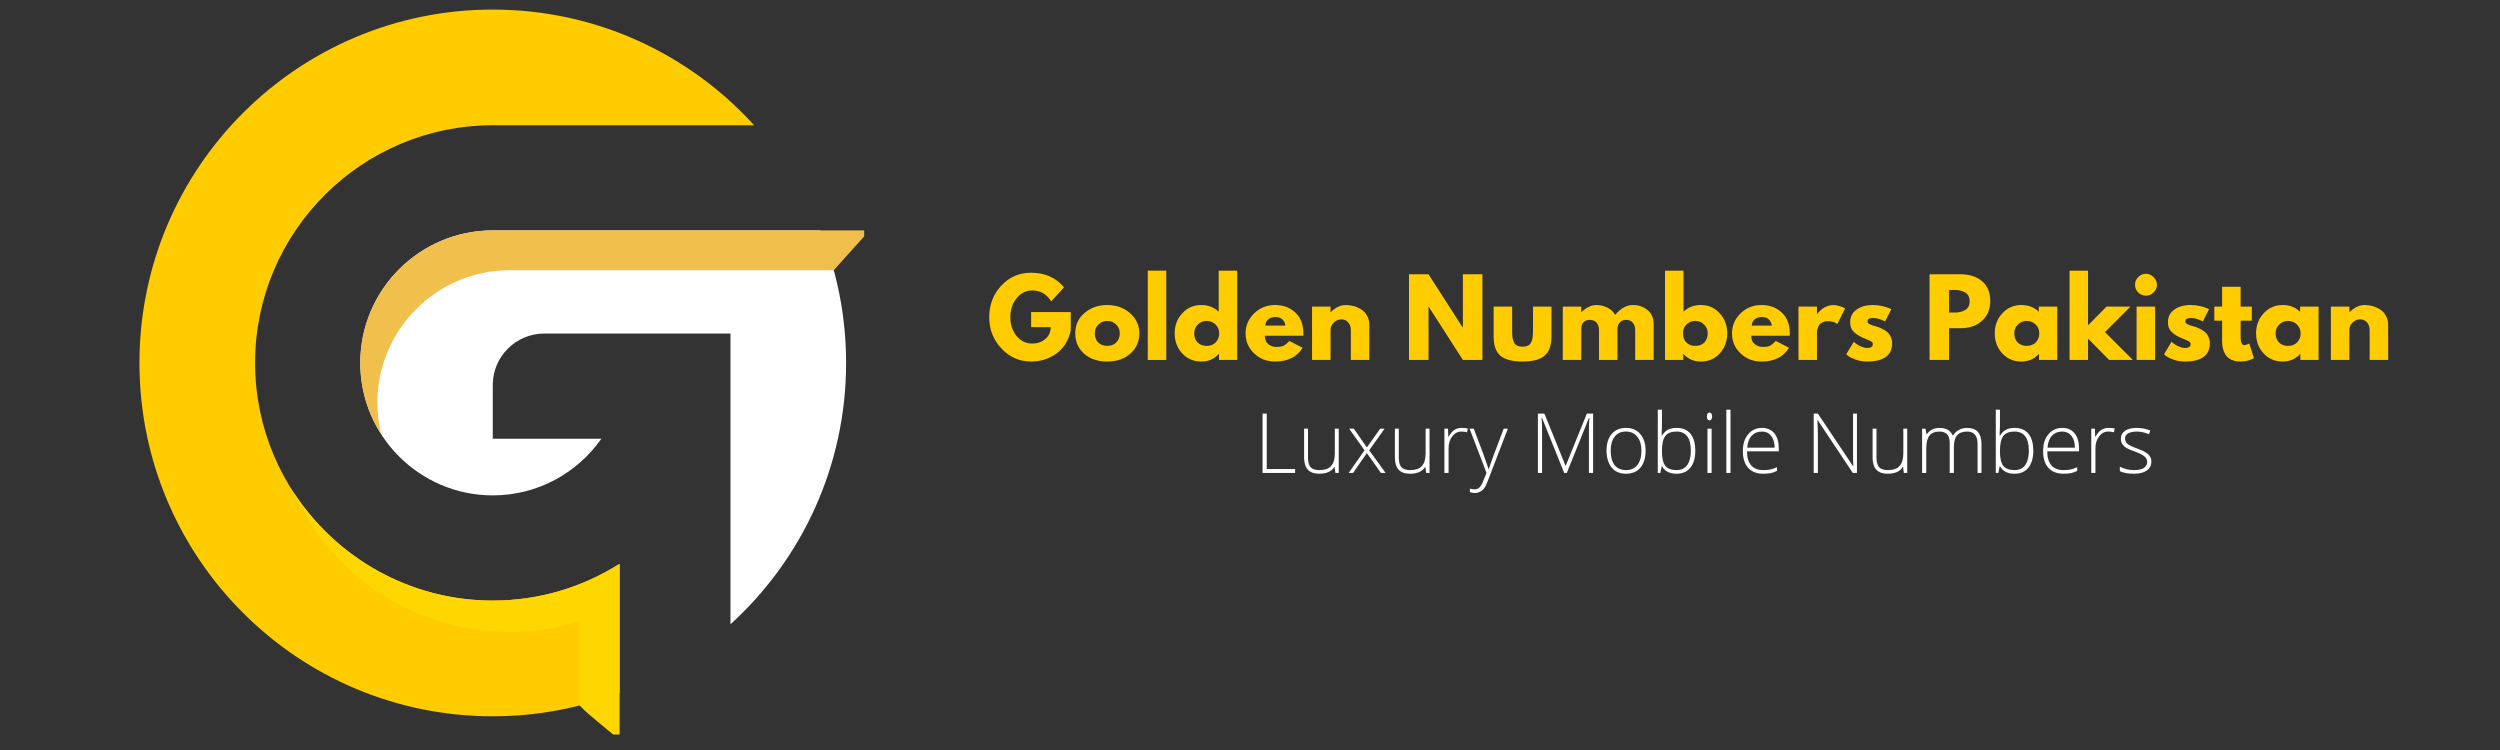 <svg xmlns="http://www.w3.org/2000/svg" xmlns:xlink="http://www.w3.org/1999/xlink" width="200" zoomAndPan="magnify" viewBox="0 0 150 45" height="60" preserveAspectRatio="xMidYMid meet" version="1.0"><rect x="0" y="0" width="150" height="45" fill="#333333" stroke="none"/><defs><g/><clipPath id="747b37b307"><path d="M 21 13 L 51.852 13 L 51.852 27 L 21 27 Z M 21 13 " clip-rule="nonzero"/></clipPath><clipPath id="bce6489c2f"><path d="M 8.352 0.574 L 46 0.574 L 46 43 L 8.352 43 Z M 8.352 0.574 " clip-rule="nonzero"/></clipPath><clipPath id="bfc887886b"><path d="M 17 29 L 38 29 L 38 44.074 L 17 44.074 Z M 17 29 " clip-rule="nonzero"/></clipPath></defs><path fill="#ffffff" d="M 29.566 13.824 C 25.18 13.824 21.617 17.391 21.617 21.773 C 21.617 26.16 25.184 29.723 29.566 29.723 C 32.258 29.723 34.641 28.379 36.082 26.324 L 29.566 26.324 L 29.566 23.105 C 29.566 21.398 30.949 20.012 32.66 20.012 L 43.828 20.012 L 43.828 37.457 C 48.09 33.578 50.766 27.988 50.766 21.773 C 50.766 18.961 50.215 16.281 49.223 13.824 Z M 29.566 13.824 " fill-opacity="1" fill-rule="nonzero"/><g clip-path="url(#747b37b307)"><path fill="#f0bf4c" d="M 29.566 13.824 C 25.18 13.824 21.617 17.391 21.617 21.773 C 21.617 23.348 22.074 24.812 22.867 26.047 C 22.719 25.441 22.641 24.812 22.641 24.16 C 22.641 19.777 26.207 16.211 30.59 16.211 L 50.027 16.211 L 52.176 13.824 Z M 29.566 13.824 " fill-opacity="1" fill-rule="nonzero"/></g><g clip-path="url(#bce6489c2f)"><path fill="#ffcc00" d="M 37.176 33.828 C 34.969 35.223 32.363 36.035 29.566 36.035 C 21.703 36.035 15.305 29.637 15.305 21.773 C 15.305 13.91 21.703 7.516 29.566 7.516 L 45.25 7.516 C 41.371 3.25 35.781 0.574 29.566 0.574 C 17.855 0.574 8.367 10.066 8.367 21.773 C 8.367 33.484 17.855 42.977 29.566 42.977 C 32.246 42.977 34.812 42.477 37.176 41.566 Z M 37.176 33.828 " fill-opacity="1" fill-rule="nonzero"/></g><g clip-path="url(#bfc887886b)"><path fill="#ffd700" d="M 37.176 33.828 C 34.969 35.223 32.363 36.035 29.566 36.035 C 24.547 36.035 20.129 33.43 17.59 29.5 C 19.824 34.453 24.809 37.91 30.59 37.91 C 32.047 37.91 33.453 37.688 34.777 37.281 C 34.777 39.43 34.777 41.875 34.777 42.328 C 35.402 42.992 36.367 43.676 37.176 44.414 C 37.176 44.082 37.176 43.137 37.176 41.941 C 37.176 40.223 37.176 37.98 37.176 36.293 Z M 37.176 33.828 " fill-opacity="1" fill-rule="nonzero"/></g><g fill="#ffcc00" fill-opacity="1"><g transform="translate(59.213, 21.598)"><g><path d="M 5.031 -2.875 L 5.031 -1.766 C 4.895 -1.148 4.602 -0.688 4.156 -0.375 C 3.707 -0.062 3.207 0.094 2.656 0.094 C 1.957 0.094 1.363 -0.164 0.875 -0.688 C 0.383 -1.207 0.141 -1.832 0.141 -2.562 C 0.141 -3.312 0.379 -3.941 0.859 -4.453 C 1.336 -4.973 1.938 -5.234 2.656 -5.234 C 3.488 -5.234 4.145 -4.941 4.625 -4.359 L 3.859 -3.516 C 3.586 -3.953 3.207 -4.172 2.719 -4.172 C 2.352 -4.172 2.039 -4.016 1.781 -3.703 C 1.531 -3.391 1.406 -3.008 1.406 -2.562 C 1.406 -2.125 1.531 -1.75 1.781 -1.438 C 2.039 -1.133 2.352 -0.984 2.719 -0.984 C 3.02 -0.984 3.281 -1.07 3.5 -1.25 C 3.719 -1.438 3.828 -1.676 3.828 -1.969 L 2.656 -1.969 L 2.656 -2.875 Z M 5.031 -2.875 "/></g></g></g><g fill="#ffcc00" fill-opacity="1"><g transform="translate(64.375, 21.598)"><g><path d="M 0.672 -0.375 C 0.316 -0.695 0.141 -1.102 0.141 -1.594 C 0.141 -2.094 0.32 -2.5 0.688 -2.812 C 1.062 -3.133 1.52 -3.297 2.062 -3.297 C 2.602 -3.297 3.055 -3.133 3.422 -2.812 C 3.797 -2.488 3.984 -2.082 3.984 -1.594 C 3.984 -1.102 3.801 -0.695 3.438 -0.375 C 3.082 -0.062 2.625 0.094 2.062 0.094 C 1.488 0.094 1.023 -0.062 0.672 -0.375 Z M 1.531 -2.125 C 1.383 -1.988 1.312 -1.812 1.312 -1.594 C 1.312 -1.375 1.379 -1.191 1.516 -1.047 C 1.66 -0.91 1.844 -0.844 2.062 -0.844 C 2.281 -0.844 2.457 -0.91 2.594 -1.047 C 2.738 -1.191 2.812 -1.375 2.812 -1.594 C 2.812 -1.812 2.738 -1.988 2.594 -2.125 C 2.445 -2.27 2.27 -2.344 2.062 -2.344 C 1.852 -2.344 1.676 -2.27 1.531 -2.125 Z M 1.531 -2.125 "/></g></g></g><g fill="#ffcc00" fill-opacity="1"><g transform="translate(68.491, 21.598)"><g><path d="M 0.375 0 L 0.375 -5.359 L 1.484 -5.359 L 1.484 0 Z M 0.375 0 "/></g></g></g><g fill="#ffcc00" fill-opacity="1"><g transform="translate(70.34, 21.598)"><g><path d="M 0.594 -0.391 C 0.289 -0.723 0.141 -1.125 0.141 -1.594 C 0.141 -2.07 0.289 -2.473 0.594 -2.797 C 0.895 -3.129 1.273 -3.297 1.734 -3.297 C 2.16 -3.297 2.508 -3.16 2.781 -2.891 L 2.781 -5.359 L 3.891 -5.359 L 3.891 0 L 2.797 0 L 2.797 -0.359 L 2.781 -0.359 C 2.508 -0.055 2.16 0.094 1.734 0.094 C 1.273 0.094 0.895 -0.066 0.594 -0.391 Z M 1.531 -2.125 C 1.383 -1.988 1.312 -1.812 1.312 -1.594 C 1.312 -1.375 1.379 -1.191 1.516 -1.047 C 1.66 -0.91 1.844 -0.844 2.062 -0.844 C 2.281 -0.844 2.457 -0.91 2.594 -1.047 C 2.738 -1.191 2.812 -1.375 2.812 -1.594 C 2.812 -1.812 2.738 -1.988 2.594 -2.125 C 2.445 -2.27 2.27 -2.344 2.062 -2.344 C 1.852 -2.344 1.676 -2.27 1.531 -2.125 Z M 1.531 -2.125 "/></g></g></g><g fill="#ffcc00" fill-opacity="1"><g transform="translate(74.593, 21.598)"><g><path d="M 3.609 -1.453 L 1.297 -1.453 C 1.297 -1.223 1.367 -1.051 1.516 -0.938 C 1.66 -0.832 1.816 -0.781 1.984 -0.781 C 2.16 -0.781 2.301 -0.801 2.406 -0.844 C 2.508 -0.895 2.629 -0.992 2.766 -1.141 L 3.562 -0.734 C 3.227 -0.18 2.676 0.094 1.906 0.094 C 1.414 0.094 1 -0.066 0.656 -0.391 C 0.312 -0.723 0.141 -1.125 0.141 -1.594 C 0.141 -2.062 0.312 -2.461 0.656 -2.797 C 1 -3.129 1.414 -3.297 1.906 -3.297 C 2.406 -3.297 2.812 -3.145 3.125 -2.844 C 3.445 -2.551 3.609 -2.133 3.609 -1.594 C 3.609 -1.52 3.609 -1.473 3.609 -1.453 Z M 1.328 -2.062 L 2.531 -2.062 C 2.508 -2.227 2.445 -2.352 2.344 -2.438 C 2.238 -2.531 2.102 -2.578 1.938 -2.578 C 1.75 -2.578 1.598 -2.523 1.484 -2.422 C 1.379 -2.328 1.328 -2.207 1.328 -2.062 Z M 1.328 -2.062 "/></g></g></g><g fill="#ffcc00" fill-opacity="1"><g transform="translate(78.348, 21.598)"><g><path d="M 0.375 0 L 0.375 -3.203 L 1.484 -3.203 L 1.484 -2.859 C 1.773 -3.148 2.082 -3.297 2.406 -3.297 C 2.562 -3.297 2.719 -3.273 2.875 -3.234 C 3.031 -3.191 3.18 -3.125 3.328 -3.031 C 3.473 -2.945 3.586 -2.82 3.672 -2.656 C 3.766 -2.5 3.812 -2.316 3.812 -2.109 L 3.812 0 L 2.703 0 L 2.703 -1.812 C 2.703 -1.977 2.648 -2.125 2.547 -2.25 C 2.441 -2.375 2.301 -2.438 2.125 -2.438 C 1.957 -2.438 1.805 -2.367 1.672 -2.234 C 1.547 -2.109 1.484 -1.969 1.484 -1.812 L 1.484 0 Z M 0.375 0 "/></g></g></g><g fill="#ffcc00" fill-opacity="1"><g transform="translate(82.464, 21.598)"><g/></g></g><g fill="#ffcc00" fill-opacity="1"><g transform="translate(84.164, 21.598)"><g><path d="M 1.547 -3.188 L 1.547 0 L 0.375 0 L 0.375 -5.141 L 1.547 -5.141 L 3.594 -1.953 L 3.609 -1.953 L 3.609 -5.141 L 4.781 -5.141 L 4.781 0 L 3.609 0 L 1.562 -3.188 Z M 1.547 -3.188 "/></g></g></g><g fill="#ffcc00" fill-opacity="1"><g transform="translate(89.307, 21.598)"><g><path d="M 1.422 -3.203 L 1.422 -1.672 C 1.422 -1.359 1.469 -1.133 1.562 -1 C 1.656 -0.863 1.816 -0.797 2.047 -0.797 C 2.273 -0.797 2.438 -0.863 2.531 -1 C 2.625 -1.133 2.672 -1.359 2.672 -1.672 L 2.672 -3.203 L 3.781 -3.203 L 3.781 -1.406 C 3.781 -0.875 3.641 -0.488 3.359 -0.25 C 3.086 -0.02 2.648 0.094 2.047 0.094 C 1.441 0.094 1 -0.02 0.719 -0.25 C 0.445 -0.488 0.312 -0.875 0.312 -1.406 L 0.312 -3.203 Z M 1.422 -3.203 "/></g></g></g><g fill="#ffcc00" fill-opacity="1"><g transform="translate(93.392, 21.598)"><g><path d="M 0.375 0 L 0.375 -3.203 L 1.484 -3.203 L 1.484 -2.859 C 1.773 -3.148 2.082 -3.297 2.406 -3.297 C 2.633 -3.297 2.848 -3.242 3.047 -3.141 C 3.254 -3.047 3.41 -2.898 3.516 -2.703 C 3.848 -3.098 4.203 -3.297 4.578 -3.297 C 4.922 -3.297 5.211 -3.195 5.453 -3 C 5.703 -2.812 5.828 -2.516 5.828 -2.109 L 5.828 0 L 4.719 0 L 4.719 -1.812 C 4.719 -1.977 4.672 -2.117 4.578 -2.234 C 4.484 -2.348 4.348 -2.406 4.172 -2.406 C 4.004 -2.406 3.879 -2.352 3.797 -2.25 C 3.711 -2.156 3.664 -2.039 3.656 -1.906 L 3.656 0 L 2.547 0 L 2.547 -1.812 C 2.547 -1.977 2.5 -2.117 2.406 -2.234 C 2.312 -2.348 2.172 -2.406 1.984 -2.406 C 1.816 -2.406 1.691 -2.352 1.609 -2.25 C 1.523 -2.145 1.484 -2.02 1.484 -1.875 L 1.484 0 Z M 0.375 0 "/></g></g></g><g fill="#ffcc00" fill-opacity="1"><g transform="translate(99.526, 21.598)"><g><path d="M 3.656 -2.797 C 3.957 -2.473 4.109 -2.07 4.109 -1.594 C 4.109 -1.125 3.957 -0.723 3.656 -0.391 C 3.363 -0.066 2.988 0.094 2.531 0.094 C 2.102 0.094 1.754 -0.055 1.484 -0.359 L 1.469 -0.359 L 1.469 0 L 0.375 0 L 0.375 -5.359 L 1.484 -5.359 L 1.484 -2.891 C 1.754 -3.16 2.102 -3.297 2.531 -3.297 C 2.988 -3.297 3.363 -3.129 3.656 -2.797 Z M 2.734 -1.047 C 2.867 -1.191 2.938 -1.375 2.938 -1.594 C 2.938 -1.812 2.863 -1.988 2.719 -2.125 C 2.582 -2.27 2.406 -2.344 2.188 -2.344 C 1.977 -2.344 1.801 -2.27 1.656 -2.125 C 1.52 -1.988 1.453 -1.812 1.453 -1.594 C 1.453 -1.375 1.52 -1.191 1.656 -1.047 C 1.801 -0.91 1.977 -0.844 2.188 -0.844 C 2.414 -0.844 2.598 -0.91 2.734 -1.047 Z M 2.734 -1.047 "/></g></g></g><g fill="#ffcc00" fill-opacity="1"><g transform="translate(103.779, 21.598)"><g><path d="M 3.609 -1.453 L 1.297 -1.453 C 1.297 -1.223 1.367 -1.051 1.516 -0.938 C 1.66 -0.832 1.816 -0.781 1.984 -0.781 C 2.16 -0.781 2.301 -0.801 2.406 -0.844 C 2.508 -0.895 2.629 -0.992 2.766 -1.141 L 3.562 -0.734 C 3.227 -0.18 2.676 0.094 1.906 0.094 C 1.414 0.094 1 -0.066 0.656 -0.391 C 0.312 -0.723 0.141 -1.125 0.141 -1.594 C 0.141 -2.062 0.312 -2.461 0.656 -2.797 C 1 -3.129 1.414 -3.297 1.906 -3.297 C 2.406 -3.297 2.812 -3.145 3.125 -2.844 C 3.445 -2.551 3.609 -2.133 3.609 -1.594 C 3.609 -1.52 3.609 -1.473 3.609 -1.453 Z M 1.328 -2.062 L 2.531 -2.062 C 2.508 -2.227 2.445 -2.352 2.344 -2.438 C 2.238 -2.531 2.102 -2.578 1.938 -2.578 C 1.75 -2.578 1.598 -2.523 1.484 -2.422 C 1.379 -2.328 1.328 -2.207 1.328 -2.062 Z M 1.328 -2.062 "/></g></g></g><g fill="#ffcc00" fill-opacity="1"><g transform="translate(107.534, 21.598)"><g><path d="M 0.375 0 L 0.375 -3.203 L 1.484 -3.203 L 1.484 -2.734 C 1.492 -2.754 1.508 -2.773 1.531 -2.797 C 1.551 -2.828 1.594 -2.875 1.656 -2.938 C 1.719 -3 1.781 -3.051 1.844 -3.094 C 1.914 -3.145 2.008 -3.191 2.125 -3.234 C 2.238 -3.273 2.352 -3.297 2.469 -3.297 C 2.594 -3.297 2.711 -3.273 2.828 -3.234 C 2.941 -3.203 3.023 -3.172 3.078 -3.141 L 3.172 -3.094 L 2.703 -2.156 C 2.566 -2.27 2.375 -2.328 2.125 -2.328 C 2 -2.328 1.883 -2.297 1.781 -2.234 C 1.688 -2.18 1.617 -2.113 1.578 -2.031 C 1.547 -1.945 1.52 -1.875 1.5 -1.812 C 1.488 -1.758 1.484 -1.719 1.484 -1.688 L 1.484 0 Z M 0.375 0 "/></g></g></g><g fill="#ffcc00" fill-opacity="1"><g transform="translate(110.635, 21.598)"><g><path d="M 1.766 -3.297 C 1.941 -3.297 2.117 -3.273 2.297 -3.234 C 2.484 -3.191 2.617 -3.148 2.703 -3.109 L 2.844 -3.047 L 2.469 -2.312 C 2.219 -2.445 1.984 -2.516 1.766 -2.516 C 1.641 -2.516 1.551 -2.5 1.5 -2.469 C 1.445 -2.445 1.422 -2.398 1.422 -2.328 C 1.422 -2.305 1.422 -2.285 1.422 -2.266 C 1.43 -2.254 1.441 -2.238 1.453 -2.219 C 1.461 -2.207 1.473 -2.195 1.484 -2.188 C 1.492 -2.176 1.508 -2.164 1.531 -2.156 C 1.562 -2.145 1.582 -2.133 1.594 -2.125 C 1.613 -2.125 1.641 -2.113 1.672 -2.094 C 1.703 -2.082 1.723 -2.07 1.734 -2.062 C 1.754 -2.062 1.785 -2.055 1.828 -2.047 C 1.867 -2.035 1.898 -2.023 1.922 -2.016 C 2.047 -1.984 2.156 -1.941 2.25 -1.891 C 2.352 -1.848 2.457 -1.785 2.562 -1.703 C 2.664 -1.629 2.742 -1.531 2.797 -1.406 C 2.859 -1.289 2.891 -1.156 2.891 -1 C 2.891 -0.27 2.383 0.094 1.375 0.094 C 1.145 0.094 0.926 0.055 0.719 -0.016 C 0.52 -0.086 0.375 -0.156 0.281 -0.219 L 0.141 -0.344 L 0.594 -1.094 C 0.625 -1.062 0.664 -1.023 0.719 -0.984 C 0.77 -0.941 0.867 -0.883 1.016 -0.812 C 1.16 -0.75 1.285 -0.719 1.391 -0.719 C 1.617 -0.719 1.734 -0.797 1.734 -0.953 C 1.734 -1.023 1.703 -1.078 1.641 -1.109 C 1.578 -1.148 1.477 -1.195 1.344 -1.25 C 1.207 -1.301 1.098 -1.348 1.016 -1.391 C 0.816 -1.492 0.66 -1.609 0.547 -1.734 C 0.43 -1.867 0.375 -2.047 0.375 -2.266 C 0.375 -2.586 0.5 -2.836 0.75 -3.016 C 1 -3.203 1.336 -3.297 1.766 -3.297 Z M 1.766 -3.297 "/></g></g></g><g fill="#ffcc00" fill-opacity="1"><g transform="translate(113.698, 21.598)"><g/></g></g><g fill="#ffcc00" fill-opacity="1"><g transform="translate(115.398, 21.598)"><g><path d="M 0.375 -5.141 L 2.25 -5.141 C 2.77 -5.141 3.191 -5.004 3.516 -4.734 C 3.848 -4.461 4.016 -4.066 4.016 -3.547 C 4.016 -3.035 3.848 -2.633 3.516 -2.344 C 3.191 -2.051 2.77 -1.906 2.25 -1.906 L 1.547 -1.906 L 1.547 0 L 0.375 0 Z M 1.547 -2.844 L 1.875 -2.844 C 2.133 -2.844 2.348 -2.895 2.516 -3 C 2.691 -3.102 2.781 -3.273 2.781 -3.516 C 2.781 -3.766 2.691 -3.941 2.516 -4.047 C 2.348 -4.148 2.133 -4.203 1.875 -4.203 L 1.547 -4.203 Z M 1.547 -2.844 "/></g></g></g><g fill="#ffcc00" fill-opacity="1"><g transform="translate(119.545, 21.598)"><g><path d="M 0.594 -0.391 C 0.289 -0.723 0.141 -1.125 0.141 -1.594 C 0.141 -2.07 0.289 -2.473 0.594 -2.797 C 0.895 -3.129 1.273 -3.297 1.734 -3.297 C 2.16 -3.297 2.508 -3.16 2.781 -2.891 L 2.781 -3.203 L 3.891 -3.203 L 3.891 0 L 2.797 0 L 2.797 -0.359 L 2.781 -0.359 C 2.508 -0.055 2.16 0.094 1.734 0.094 C 1.273 0.094 0.895 -0.066 0.594 -0.391 Z M 1.531 -2.125 C 1.383 -1.988 1.312 -1.812 1.312 -1.594 C 1.312 -1.375 1.379 -1.191 1.516 -1.047 C 1.66 -0.91 1.844 -0.844 2.062 -0.844 C 2.281 -0.844 2.457 -0.91 2.594 -1.047 C 2.738 -1.191 2.812 -1.375 2.812 -1.594 C 2.812 -1.812 2.738 -1.988 2.594 -2.125 C 2.445 -2.27 2.27 -2.344 2.062 -2.344 C 1.852 -2.344 1.676 -2.27 1.531 -2.125 Z M 1.531 -2.125 "/></g></g></g><g fill="#ffcc00" fill-opacity="1"><g transform="translate(123.798, 21.598)"><g><path d="M 4.031 -3.203 L 2.5 -1.672 L 4.172 0 L 2.75 0 L 1.484 -1.281 L 1.484 0 L 0.375 0 L 0.375 -5.359 L 1.484 -5.359 L 1.484 -2.078 L 2.594 -3.203 Z M 4.031 -3.203 "/></g></g></g><g fill="#ffcc00" fill-opacity="1"><g transform="translate(127.821, 21.598)"><g><path d="M 0.469 -4.969 C 0.602 -5.102 0.758 -5.172 0.938 -5.172 C 1.113 -5.172 1.266 -5.102 1.391 -4.969 C 1.523 -4.844 1.594 -4.691 1.594 -4.516 C 1.594 -4.336 1.523 -4.18 1.391 -4.047 C 1.266 -3.922 1.113 -3.859 0.938 -3.859 C 0.758 -3.859 0.602 -3.922 0.469 -4.047 C 0.344 -4.18 0.281 -4.336 0.281 -4.516 C 0.281 -4.691 0.344 -4.844 0.469 -4.969 Z M 0.375 -3.203 L 0.375 0 L 1.484 0 L 1.484 -3.203 Z M 0.375 -3.203 "/></g></g></g><g fill="#ffcc00" fill-opacity="1"><g transform="translate(129.701, 21.598)"><g><path d="M 1.766 -3.297 C 1.941 -3.297 2.117 -3.273 2.297 -3.234 C 2.484 -3.191 2.617 -3.148 2.703 -3.109 L 2.844 -3.047 L 2.469 -2.312 C 2.219 -2.445 1.984 -2.516 1.766 -2.516 C 1.641 -2.516 1.551 -2.5 1.5 -2.469 C 1.445 -2.445 1.422 -2.398 1.422 -2.328 C 1.422 -2.305 1.422 -2.285 1.422 -2.266 C 1.43 -2.254 1.441 -2.238 1.453 -2.219 C 1.461 -2.207 1.473 -2.195 1.484 -2.188 C 1.492 -2.176 1.508 -2.164 1.531 -2.156 C 1.562 -2.145 1.582 -2.133 1.594 -2.125 C 1.613 -2.125 1.641 -2.113 1.672 -2.094 C 1.703 -2.082 1.723 -2.07 1.734 -2.062 C 1.754 -2.062 1.785 -2.055 1.828 -2.047 C 1.867 -2.035 1.898 -2.023 1.922 -2.016 C 2.047 -1.984 2.156 -1.941 2.25 -1.891 C 2.352 -1.848 2.457 -1.785 2.562 -1.703 C 2.664 -1.629 2.742 -1.531 2.797 -1.406 C 2.859 -1.289 2.891 -1.156 2.891 -1 C 2.891 -0.27 2.383 0.094 1.375 0.094 C 1.145 0.094 0.926 0.055 0.719 -0.016 C 0.52 -0.086 0.375 -0.156 0.281 -0.219 L 0.141 -0.344 L 0.594 -1.094 C 0.625 -1.062 0.664 -1.023 0.719 -0.984 C 0.77 -0.941 0.867 -0.883 1.016 -0.812 C 1.16 -0.75 1.285 -0.719 1.391 -0.719 C 1.617 -0.719 1.734 -0.797 1.734 -0.953 C 1.734 -1.023 1.703 -1.078 1.641 -1.109 C 1.578 -1.148 1.477 -1.195 1.344 -1.25 C 1.207 -1.301 1.098 -1.348 1.016 -1.391 C 0.816 -1.492 0.66 -1.609 0.547 -1.734 C 0.43 -1.867 0.375 -2.047 0.375 -2.266 C 0.375 -2.586 0.5 -2.836 0.75 -3.016 C 1 -3.203 1.336 -3.297 1.766 -3.297 Z M 1.766 -3.297 "/></g></g></g><g fill="#ffcc00" fill-opacity="1"><g transform="translate(132.765, 21.598)"><g><path d="M 0.562 -3.203 L 0.562 -4.391 L 1.672 -4.391 L 1.672 -3.203 L 2.344 -3.203 L 2.344 -2.359 L 1.672 -2.359 L 1.672 -1.344 C 1.672 -1.039 1.75 -0.891 1.906 -0.891 C 1.945 -0.891 1.988 -0.898 2.031 -0.922 C 2.082 -0.941 2.125 -0.957 2.156 -0.969 L 2.188 -1 L 2.469 -0.109 C 2.227 0.023 1.957 0.094 1.656 0.094 C 1.445 0.094 1.266 0.055 1.109 -0.016 C 0.961 -0.086 0.848 -0.188 0.766 -0.312 C 0.691 -0.438 0.641 -0.562 0.609 -0.688 C 0.578 -0.82 0.562 -0.969 0.562 -1.125 L 0.562 -2.359 L 0.094 -2.359 L 0.094 -3.203 Z M 0.562 -3.203 "/></g></g></g><g fill="#ffcc00" fill-opacity="1"><g transform="translate(135.224, 21.598)"><g><path d="M 0.594 -0.391 C 0.289 -0.723 0.141 -1.125 0.141 -1.594 C 0.141 -2.07 0.289 -2.473 0.594 -2.797 C 0.895 -3.129 1.273 -3.297 1.734 -3.297 C 2.16 -3.297 2.508 -3.16 2.781 -2.891 L 2.781 -3.203 L 3.891 -3.203 L 3.891 0 L 2.797 0 L 2.797 -0.359 L 2.781 -0.359 C 2.508 -0.055 2.16 0.094 1.734 0.094 C 1.273 0.094 0.895 -0.066 0.594 -0.391 Z M 1.531 -2.125 C 1.383 -1.988 1.312 -1.812 1.312 -1.594 C 1.312 -1.375 1.379 -1.191 1.516 -1.047 C 1.66 -0.91 1.844 -0.844 2.062 -0.844 C 2.281 -0.844 2.457 -0.91 2.594 -1.047 C 2.738 -1.191 2.812 -1.375 2.812 -1.594 C 2.812 -1.812 2.738 -1.988 2.594 -2.125 C 2.445 -2.27 2.27 -2.344 2.062 -2.344 C 1.852 -2.344 1.676 -2.27 1.531 -2.125 Z M 1.531 -2.125 "/></g></g></g><g fill="#ffcc00" fill-opacity="1"><g transform="translate(139.477, 21.598)"><g><path d="M 0.375 0 L 0.375 -3.203 L 1.484 -3.203 L 1.484 -2.859 C 1.773 -3.148 2.082 -3.297 2.406 -3.297 C 2.562 -3.297 2.719 -3.273 2.875 -3.234 C 3.031 -3.191 3.18 -3.125 3.328 -3.031 C 3.473 -2.945 3.586 -2.82 3.672 -2.656 C 3.766 -2.5 3.812 -2.316 3.812 -2.109 L 3.812 0 L 2.703 0 L 2.703 -1.812 C 2.703 -1.977 2.648 -2.125 2.547 -2.25 C 2.441 -2.375 2.301 -2.438 2.125 -2.438 C 1.957 -2.438 1.805 -2.367 1.672 -2.234 C 1.547 -2.109 1.484 -1.969 1.484 -1.812 L 1.484 0 Z M 0.375 0 "/></g></g></g><g fill="#ffffff" fill-opacity="1"><g transform="translate(75.254, 28.377)"><g><path d="M 0.5 0 L 0.5 -3.562 L 0.75 -3.562 L 0.75 -0.234 L 2.453 -0.234 L 2.453 0 Z M 0.5 0 "/></g></g><g transform="translate(77.824, 28.377)"><g><path d="M 0.656 -2.656 L 0.656 -0.938 C 0.656 -0.664 0.707 -0.469 0.812 -0.344 C 0.926 -0.227 1.102 -0.172 1.344 -0.172 C 1.656 -0.172 1.883 -0.25 2.031 -0.406 C 2.188 -0.57 2.266 -0.832 2.266 -1.188 L 2.266 -2.656 L 2.5 -2.656 L 2.5 0 L 2.297 0 L 2.25 -0.359 L 2.234 -0.359 C 2.066 -0.086 1.766 0.047 1.328 0.047 C 0.723 0.047 0.422 -0.273 0.422 -0.922 L 0.422 -2.656 Z M 0.656 -2.656 "/></g></g><g transform="translate(80.778, 28.377)"><g><path d="M 1.094 -1.359 L 0.172 -2.656 L 0.453 -2.656 L 1.234 -1.531 L 2.031 -2.656 L 2.297 -2.656 L 1.375 -1.359 L 2.359 0 L 2.078 0 L 1.234 -1.188 L 0.406 0 L 0.141 0 Z M 1.094 -1.359 "/></g></g><g transform="translate(83.272, 28.377)"><g><path d="M 0.656 -2.656 L 0.656 -0.938 C 0.656 -0.664 0.707 -0.469 0.812 -0.344 C 0.926 -0.227 1.102 -0.172 1.344 -0.172 C 1.656 -0.172 1.883 -0.25 2.031 -0.406 C 2.188 -0.57 2.266 -0.832 2.266 -1.188 L 2.266 -2.656 L 2.5 -2.656 L 2.5 0 L 2.297 0 L 2.25 -0.359 L 2.234 -0.359 C 2.066 -0.086 1.766 0.047 1.328 0.047 C 0.723 0.047 0.422 -0.273 0.422 -0.922 L 0.422 -2.656 Z M 0.656 -2.656 "/></g></g><g transform="translate(86.226, 28.377)"><g><path d="M 1.484 -2.703 C 1.598 -2.703 1.719 -2.691 1.844 -2.672 L 1.797 -2.438 C 1.691 -2.469 1.578 -2.484 1.453 -2.484 C 1.234 -2.484 1.051 -2.383 0.906 -2.188 C 0.758 -2 0.688 -1.758 0.688 -1.469 L 0.688 0 L 0.438 0 L 0.438 -2.656 L 0.656 -2.656 L 0.672 -2.172 L 0.688 -2.172 C 0.801 -2.367 0.914 -2.504 1.031 -2.578 C 1.156 -2.66 1.305 -2.703 1.484 -2.703 Z M 1.484 -2.703 "/></g></g><g transform="translate(88.175, 28.377)"><g><path d="M 0 -2.656 L 0.25 -2.656 L 0.812 -1.172 C 0.977 -0.711 1.086 -0.398 1.141 -0.234 L 1.156 -0.234 C 1.219 -0.441 1.328 -0.754 1.484 -1.172 L 2.047 -2.656 L 2.297 -2.656 L 1.109 0.438 C 1.016 0.688 0.93 0.852 0.859 0.938 C 0.797 1.02 0.719 1.082 0.625 1.125 C 0.539 1.176 0.438 1.203 0.312 1.203 C 0.227 1.203 0.129 1.188 0.016 1.156 L 0.016 0.938 C 0.109 0.969 0.207 0.984 0.312 0.984 C 0.395 0.984 0.469 0.961 0.531 0.922 C 0.594 0.879 0.648 0.816 0.703 0.734 C 0.754 0.648 0.812 0.52 0.875 0.344 C 0.945 0.164 0.992 0.051 1.016 0 Z M 0 -2.656 "/></g></g><g transform="translate(90.473, 28.377)"><g/></g><g transform="translate(91.774, 28.377)"><g><path d="M 2.078 0 L 0.75 -3.297 L 0.719 -3.297 C 0.738 -3.098 0.75 -2.891 0.75 -2.672 L 0.75 0 L 0.5 0 L 0.5 -3.562 L 0.891 -3.562 L 2.156 -0.438 L 2.172 -0.438 L 3.438 -3.562 L 3.812 -3.562 L 3.812 0 L 3.562 0 L 3.562 -2.703 C 3.562 -2.891 3.57 -3.086 3.594 -3.297 L 3.562 -3.297 L 2.234 0 Z M 2.078 0 "/></g></g><g transform="translate(96.095, 28.377)"><g><path d="M 2.641 -1.328 C 2.641 -0.898 2.535 -0.562 2.328 -0.312 C 2.117 -0.07 1.828 0.047 1.453 0.047 C 1.223 0.047 1.02 -0.004 0.844 -0.109 C 0.664 -0.223 0.531 -0.383 0.438 -0.594 C 0.344 -0.812 0.297 -1.055 0.297 -1.328 C 0.297 -1.766 0.398 -2.102 0.609 -2.344 C 0.816 -2.582 1.102 -2.703 1.469 -2.703 C 1.832 -2.703 2.117 -2.578 2.328 -2.328 C 2.535 -2.086 2.641 -1.754 2.641 -1.328 Z M 0.547 -1.328 C 0.547 -0.961 0.625 -0.676 0.781 -0.469 C 0.945 -0.27 1.176 -0.172 1.469 -0.172 C 1.758 -0.172 1.984 -0.27 2.141 -0.469 C 2.305 -0.676 2.391 -0.961 2.391 -1.328 C 2.391 -1.691 2.305 -1.973 2.141 -2.172 C 1.984 -2.379 1.754 -2.484 1.453 -2.484 C 1.16 -2.484 0.938 -2.379 0.781 -2.172 C 0.625 -1.973 0.547 -1.691 0.547 -1.328 Z M 0.547 -1.328 "/></g></g><g transform="translate(99.029, 28.377)"><g><path d="M 1.562 -2.703 C 1.938 -2.703 2.219 -2.582 2.406 -2.344 C 2.594 -2.113 2.688 -1.773 2.688 -1.328 C 2.688 -0.891 2.586 -0.551 2.391 -0.312 C 2.191 -0.07 1.914 0.047 1.562 0.047 C 1.363 0.047 1.188 0.008 1.031 -0.062 C 0.883 -0.145 0.77 -0.258 0.688 -0.406 L 0.672 -0.406 L 0.594 0 L 0.438 0 L 0.438 -3.797 L 0.688 -3.797 L 0.688 -2.844 C 0.688 -2.695 0.68 -2.566 0.672 -2.453 L 0.672 -2.234 L 0.688 -2.234 C 0.789 -2.398 0.91 -2.52 1.047 -2.594 C 1.191 -2.664 1.363 -2.703 1.562 -2.703 Z M 1.562 -2.484 C 1.25 -2.484 1.023 -2.395 0.891 -2.219 C 0.754 -2.039 0.688 -1.742 0.688 -1.328 L 0.688 -1.297 C 0.688 -0.891 0.754 -0.598 0.891 -0.422 C 1.035 -0.254 1.258 -0.172 1.562 -0.172 C 1.844 -0.172 2.055 -0.27 2.203 -0.469 C 2.348 -0.676 2.422 -0.961 2.422 -1.328 C 2.422 -2.098 2.133 -2.484 1.562 -2.484 Z M 1.562 -2.484 "/></g></g><g transform="translate(102.009, 28.377)"><g><path d="M 0.688 0 L 0.438 0 L 0.438 -2.656 L 0.688 -2.656 Z M 0.406 -3.391 C 0.406 -3.547 0.457 -3.625 0.562 -3.625 C 0.613 -3.625 0.648 -3.602 0.672 -3.562 C 0.703 -3.52 0.719 -3.461 0.719 -3.391 C 0.719 -3.316 0.703 -3.258 0.672 -3.219 C 0.648 -3.176 0.613 -3.156 0.562 -3.156 C 0.457 -3.156 0.406 -3.234 0.406 -3.391 Z M 0.406 -3.391 "/></g></g><g transform="translate(103.142, 28.377)"><g><path d="M 0.688 0 L 0.438 0 L 0.438 -3.797 L 0.688 -3.797 Z M 0.688 0 "/></g></g><g transform="translate(104.274, 28.377)"><g><path d="M 1.516 0.047 C 1.129 0.047 0.828 -0.07 0.609 -0.312 C 0.398 -0.551 0.297 -0.883 0.297 -1.312 C 0.297 -1.727 0.398 -2.062 0.609 -2.312 C 0.816 -2.57 1.098 -2.703 1.453 -2.703 C 1.766 -2.703 2.008 -2.594 2.188 -2.375 C 2.363 -2.156 2.453 -1.859 2.453 -1.484 L 2.453 -1.297 L 0.547 -1.297 C 0.547 -0.93 0.629 -0.648 0.797 -0.453 C 0.961 -0.266 1.203 -0.172 1.516 -0.172 C 1.672 -0.172 1.805 -0.18 1.922 -0.203 C 2.035 -0.223 2.176 -0.27 2.344 -0.344 L 2.344 -0.125 C 2.195 -0.051 2.062 -0.004 1.938 0.016 C 1.812 0.035 1.672 0.047 1.516 0.047 Z M 1.453 -2.484 C 1.191 -2.484 0.984 -2.398 0.828 -2.234 C 0.672 -2.066 0.582 -1.828 0.562 -1.516 L 2.203 -1.516 C 2.203 -1.816 2.133 -2.051 2 -2.219 C 1.863 -2.395 1.68 -2.484 1.453 -2.484 Z M 1.453 -2.484 "/></g></g><g transform="translate(107.022, 28.377)"><g/></g><g transform="translate(108.323, 28.377)"><g><path d="M 3.094 0 L 2.844 0 L 0.734 -3.172 L 0.719 -3.172 C 0.738 -2.797 0.75 -2.508 0.75 -2.312 L 0.75 0 L 0.5 0 L 0.5 -3.562 L 0.75 -3.562 L 2.859 -0.406 L 2.875 -0.406 C 2.863 -0.695 2.859 -0.973 2.859 -1.234 L 2.859 -3.562 L 3.094 -3.562 Z M 3.094 0 "/></g></g><g transform="translate(111.934, 28.377)"><g><path d="M 0.656 -2.656 L 0.656 -0.938 C 0.656 -0.664 0.707 -0.469 0.812 -0.344 C 0.926 -0.227 1.102 -0.172 1.344 -0.172 C 1.656 -0.172 1.883 -0.25 2.031 -0.406 C 2.188 -0.57 2.266 -0.832 2.266 -1.188 L 2.266 -2.656 L 2.5 -2.656 L 2.5 0 L 2.297 0 L 2.25 -0.359 L 2.234 -0.359 C 2.066 -0.086 1.766 0.047 1.328 0.047 C 0.723 0.047 0.422 -0.273 0.422 -0.922 L 0.422 -2.656 Z M 0.656 -2.656 "/></g></g><g transform="translate(114.888, 28.377)"><g><path d="M 3.766 0 L 3.766 -1.734 C 3.766 -1.992 3.711 -2.18 3.609 -2.297 C 3.504 -2.422 3.348 -2.484 3.141 -2.484 C 2.867 -2.484 2.664 -2.406 2.531 -2.25 C 2.406 -2.102 2.344 -1.875 2.344 -1.562 L 2.344 0 L 2.094 0 L 2.094 -1.812 C 2.094 -2.258 1.891 -2.484 1.484 -2.484 C 1.203 -2.484 1 -2.398 0.875 -2.234 C 0.75 -2.078 0.688 -1.82 0.688 -1.469 L 0.688 0 L 0.438 0 L 0.438 -2.656 L 0.641 -2.656 L 0.703 -2.297 C 0.785 -2.422 0.891 -2.52 1.016 -2.594 C 1.148 -2.664 1.301 -2.703 1.469 -2.703 C 1.883 -2.703 2.156 -2.547 2.281 -2.234 C 2.375 -2.391 2.492 -2.504 2.641 -2.578 C 2.785 -2.66 2.945 -2.703 3.125 -2.703 C 3.414 -2.703 3.633 -2.625 3.781 -2.469 C 3.926 -2.312 4 -2.066 4 -1.734 L 4 0 Z M 3.766 0 "/></g></g><g transform="translate(119.309, 28.377)"><g><path d="M 1.562 -2.703 C 1.938 -2.703 2.219 -2.582 2.406 -2.344 C 2.594 -2.113 2.688 -1.773 2.688 -1.328 C 2.688 -0.891 2.586 -0.551 2.391 -0.312 C 2.191 -0.07 1.914 0.047 1.562 0.047 C 1.363 0.047 1.188 0.008 1.031 -0.062 C 0.883 -0.145 0.77 -0.258 0.688 -0.406 L 0.672 -0.406 L 0.594 0 L 0.438 0 L 0.438 -3.797 L 0.688 -3.797 L 0.688 -2.844 C 0.688 -2.695 0.68 -2.566 0.672 -2.453 L 0.672 -2.234 L 0.688 -2.234 C 0.789 -2.398 0.91 -2.52 1.047 -2.594 C 1.191 -2.664 1.363 -2.703 1.562 -2.703 Z M 1.562 -2.484 C 1.25 -2.484 1.023 -2.395 0.891 -2.219 C 0.754 -2.039 0.688 -1.742 0.688 -1.328 L 0.688 -1.297 C 0.688 -0.891 0.754 -0.598 0.891 -0.422 C 1.035 -0.254 1.258 -0.172 1.562 -0.172 C 1.844 -0.172 2.055 -0.27 2.203 -0.469 C 2.348 -0.676 2.422 -0.961 2.422 -1.328 C 2.422 -2.098 2.133 -2.484 1.562 -2.484 Z M 1.562 -2.484 "/></g></g><g transform="translate(122.29, 28.377)"><g><path d="M 1.516 0.047 C 1.129 0.047 0.828 -0.07 0.609 -0.312 C 0.398 -0.551 0.297 -0.883 0.297 -1.312 C 0.297 -1.727 0.398 -2.062 0.609 -2.312 C 0.816 -2.57 1.098 -2.703 1.453 -2.703 C 1.766 -2.703 2.008 -2.594 2.188 -2.375 C 2.363 -2.156 2.453 -1.859 2.453 -1.484 L 2.453 -1.297 L 0.547 -1.297 C 0.547 -0.93 0.629 -0.648 0.797 -0.453 C 0.961 -0.266 1.203 -0.172 1.516 -0.172 C 1.672 -0.172 1.805 -0.18 1.922 -0.203 C 2.035 -0.223 2.176 -0.27 2.344 -0.344 L 2.344 -0.125 C 2.195 -0.051 2.062 -0.004 1.938 0.016 C 1.812 0.035 1.672 0.047 1.516 0.047 Z M 1.453 -2.484 C 1.191 -2.484 0.984 -2.398 0.828 -2.234 C 0.672 -2.066 0.582 -1.828 0.562 -1.516 L 2.203 -1.516 C 2.203 -1.816 2.133 -2.051 2 -2.219 C 1.863 -2.395 1.68 -2.484 1.453 -2.484 Z M 1.453 -2.484 "/></g></g><g transform="translate(125.038, 28.377)"><g><path d="M 1.484 -2.703 C 1.598 -2.703 1.719 -2.691 1.844 -2.672 L 1.797 -2.438 C 1.691 -2.469 1.578 -2.484 1.453 -2.484 C 1.234 -2.484 1.051 -2.383 0.906 -2.188 C 0.758 -2 0.688 -1.758 0.688 -1.469 L 0.688 0 L 0.438 0 L 0.438 -2.656 L 0.656 -2.656 L 0.672 -2.172 L 0.688 -2.172 C 0.801 -2.367 0.914 -2.504 1.031 -2.578 C 1.156 -2.66 1.305 -2.703 1.484 -2.703 Z M 1.484 -2.703 "/></g></g><g transform="translate(126.987, 28.377)"><g><path d="M 2.094 -0.688 C 2.094 -0.445 2 -0.266 1.812 -0.141 C 1.633 -0.016 1.379 0.047 1.047 0.047 C 0.691 0.047 0.41 -0.004 0.203 -0.109 L 0.203 -0.375 C 0.473 -0.238 0.754 -0.172 1.047 -0.172 C 1.305 -0.172 1.504 -0.211 1.641 -0.297 C 1.773 -0.391 1.844 -0.508 1.844 -0.656 C 1.844 -0.789 1.789 -0.898 1.688 -0.984 C 1.582 -1.078 1.406 -1.172 1.156 -1.266 C 0.883 -1.359 0.695 -1.438 0.594 -1.5 C 0.488 -1.57 0.406 -1.648 0.344 -1.734 C 0.289 -1.828 0.266 -1.938 0.266 -2.062 C 0.266 -2.258 0.348 -2.414 0.516 -2.531 C 0.68 -2.645 0.914 -2.703 1.219 -2.703 C 1.508 -2.703 1.781 -2.648 2.031 -2.547 L 1.953 -2.328 C 1.691 -2.43 1.445 -2.484 1.219 -2.484 C 1 -2.484 0.828 -2.445 0.703 -2.375 C 0.578 -2.301 0.516 -2.203 0.516 -2.078 C 0.516 -1.941 0.562 -1.832 0.656 -1.75 C 0.758 -1.664 0.953 -1.57 1.234 -1.469 C 1.473 -1.383 1.645 -1.305 1.75 -1.234 C 1.863 -1.172 1.945 -1.094 2 -1 C 2.062 -0.914 2.094 -0.812 2.094 -0.688 Z M 2.094 -0.688 "/></g></g></g></svg>